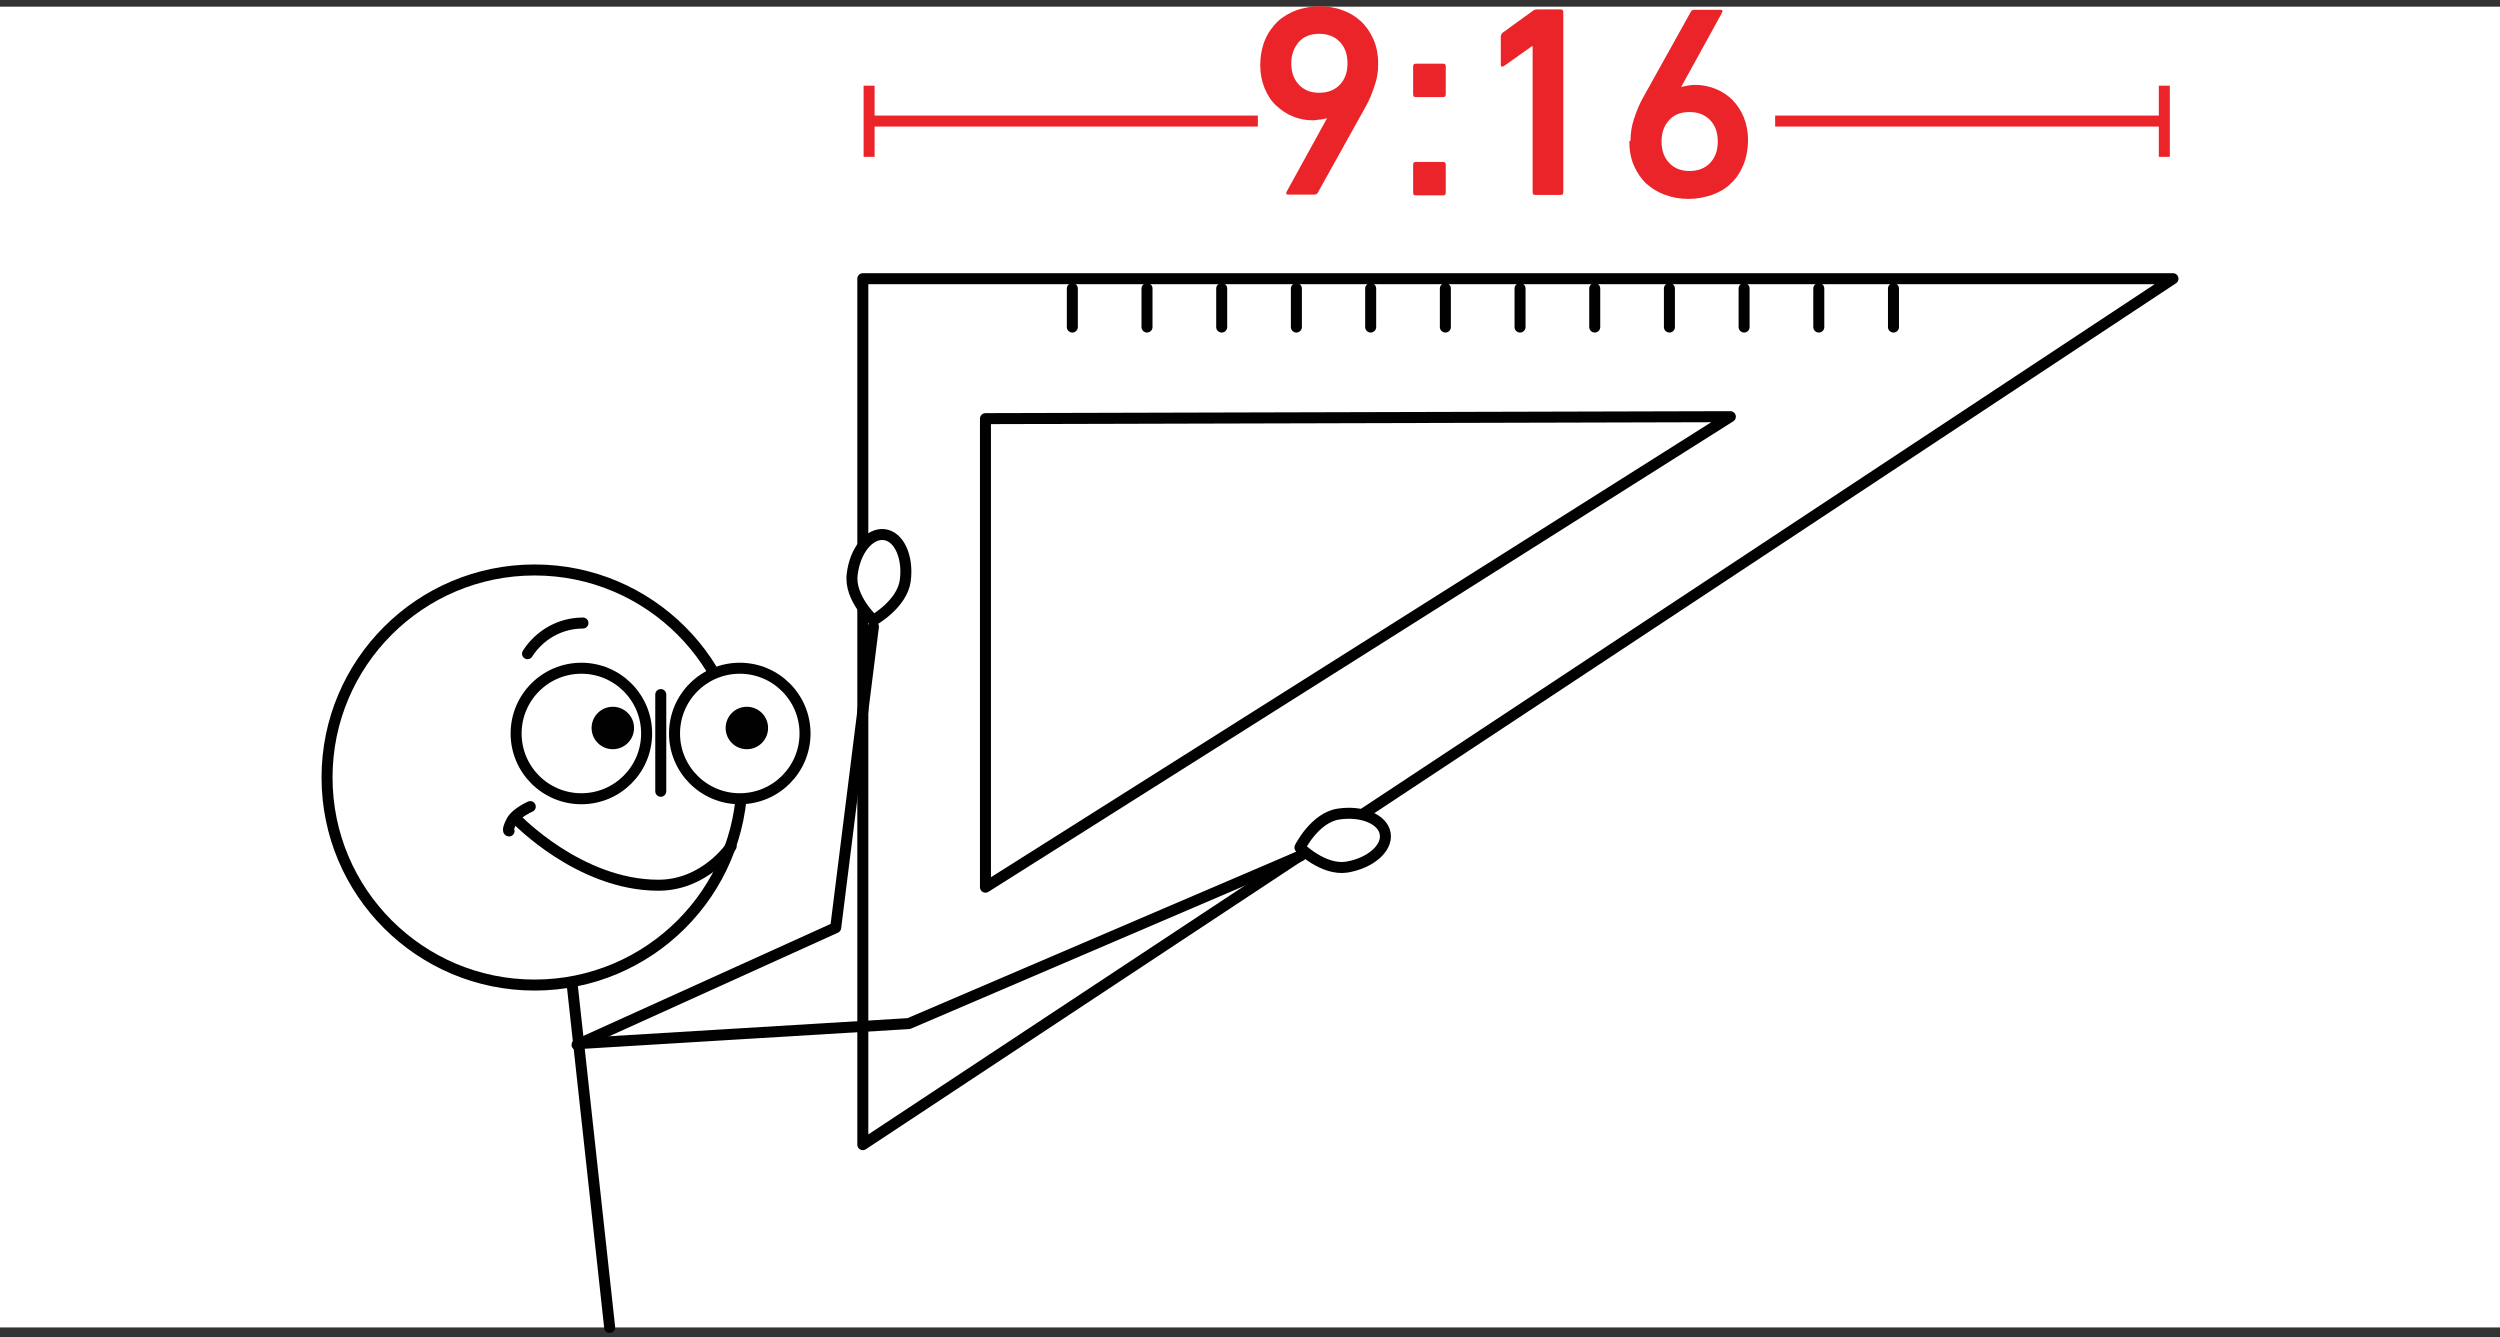 <?xml version="1.0" encoding="UTF-8"?><svg id="Layer_1" xmlns="http://www.w3.org/2000/svg" version="1.1" viewBox="0 0 636 340.2"><rect x="0" y="0" width="636" height="340.2" fill="#333333" stroke="none"/><!--Generator: Adobe Illustrator 29.1.0, SVG Export Plug-In . SVG Version: 2.1.0 Build 142)--><defs><style>.st0 {
        fill: #010101;
      }

      .st1, .st2 {
        fill: none;
      }

      .st1, .st2, .st3 {
        stroke-width: 2.8px;
      }

      .st1, .st3 {
        stroke: #010101;
        stroke-linecap: round;
        stroke-linejoin: round;
      }

      .st2 {
        stroke: #eb242a;
        stroke-miterlimit: 10;
      }

      .st4 {
        fill: #eb242a;
      }

      .st3, .st5 {
        fill: #fff;
      }</style></defs><rect class="st5" x="0" y="1.7" width="636" height="336"/><g><polygon class="st1" points="552.8 70.9 219.5 70.9 219.5 291.2 552.8 70.9"/><g><line class="st1" x1="145.5" y1="249.9" x2="155.1" y2="337.7"/><polyline class="st1" points="147.1 265.5 231.2 260.4 330.9 217.7"/><polyline class="st1" points="146.8 265.8 212.6 236 222.2 159.4"/><path class="st3" d="M342.6,220.6c6-1,10.4-4.8,9.8-8.5s-5.9-5.9-11.9-5-9.8,8.5-9.8,8.5c0,0,5.9,5.9,11.9,5Z"/><path class="st3" d="M216.8,146.1c.7-6,4.3-10.5,8.1-10.1s6.2,5.7,5.4,11.7-8.1,10.1-8.1,10.1c0,0-6.2-5.7-5.4-11.7Z"/></g><path class="st1" d="M134.2,166.3c3-4.7,8.2-7.8,14.1-7.8"/><circle class="st1" cx="147.9" cy="186.6" r="16.6"/><circle class="st0" cx="155.9" cy="185.2" r="5.4"/><line class="st1" x1="168.1" y1="176.7" x2="168.1" y2="201.3"/><path class="st1" d="M186,215.3s-6.6,9.9-18.5,9.9c-20.2,0-36.3-17-36.3-17"/><path class="st1" d="M134.9,205.2s-3.7,1.6-4.8,3.8c-1.2,2.4-.6,2.4-.6,2.4"/><polygon class="st1" points="440.2 106 250.7 225.7 250.7 106.5 440.2 106"/><line class="st1" x1="481.7" y1="73.4" x2="481.7" y2="83.2"/><line class="st1" x1="462.7" y1="73.4" x2="462.7" y2="83.2"/><line class="st1" x1="443.7" y1="73.4" x2="443.7" y2="83.2"/><line class="st1" x1="424.7" y1="73.4" x2="424.7" y2="83.2"/><line class="st1" x1="405.7" y1="73.4" x2="405.7" y2="83.2"/><line class="st1" x1="386.7" y1="73.4" x2="386.7" y2="83.2"/><line class="st1" x1="367.7" y1="73.4" x2="367.7" y2="83.2"/><line class="st1" x1="348.7" y1="73.4" x2="348.7" y2="83.2"/><line class="st1" x1="329.8" y1="73.4" x2="329.8" y2="83.2"/><line class="st1" x1="310.8" y1="73.4" x2="310.8" y2="83.2"/><line class="st1" x1="291.8" y1="73.4" x2="291.8" y2="83.2"/><line class="st1" x1="272.8" y1="73.4" x2="272.8" y2="83.2"/><circle class="st1" cx="136" cy="197.8" r="52.8"/><circle class="st3" cx="188.2" cy="186.6" r="16.6"/><circle class="st0" cx="190" cy="185.2" r="5.4"/><g><g><path class="st4" d="M337.6,30.1h0c-.3,0-.8.2-1.5.3-.6,0-1.3.2-2.1.2-1.8,0-3.5-.3-5.1-1-1.6-.6-3-1.6-4.3-2.8s-2.2-2.7-2.9-4.4c-.7-1.7-1.1-3.7-1.1-5.8s.4-4.5,1.2-6.4,1.9-3.4,3.2-4.7c1.4-1.3,3-2.2,4.8-2.9,1.8-.6,3.8-1,5.8-1s4.1.3,5.9,1c1.8.6,3.4,1.6,4.7,2.8,1.3,1.2,2.4,2.8,3.2,4.6s1.2,3.9,1.2,6.2-.3,3.8-.9,5.6-1.3,3.6-2.2,5.2l-12.3,22.1c-.2.3-.5.4-.8.4h-6.7c-.5,0-.6-.2-.4-.7l10.4-18.9v.2ZM335.6,23.6c2.2,0,4-.7,5.3-2.1,1.3-1.4,1.9-3.2,1.9-5.4s-.6-4-1.9-5.4-3.1-2.1-5.3-2.1-4,.7-5.2,2.1-1.9,3.2-1.9,5.4.6,4,1.9,5.4,3,2.1,5.2,2.1Z"/><path class="st4" d="M360.2,24.7c-.5,0-.7-.2-.7-.7v-7.1c0-.5.2-.7.7-.7h6.9c.5,0,.7.2.7.7v7.1c0,.5-.2.7-.7.7h-6.9ZM359.5,41.9c0-.5.2-.7.7-.7h6.9c.5,0,.7.2.7.7v7.1c0,.5-.2.7-.7.7h-6.9c-.5,0-.7-.2-.7-.7v-7.1Z"/><path class="st4" d="M389.8,11.7h0l-7.2,5.1c-.5.3-.8.2-.8-.4v-7.1c0-.4.2-.7.5-1l7.6-5.5c.3-.3.7-.4,1.2-.4h5.9c.5,0,.7.2.7.7v45.8c0,.5-.2.7-.7.7h-6.4c-.5,0-.7-.2-.7-.7V11.7h0Z"/><path class="st4" d="M414.8,35.8c0-1.9.3-3.8.9-5.6s1.3-3.6,2.2-5.2l12.3-22.1c.2-.3.5-.4.8-.4h6.7c.5,0,.6.2.4.7l-10.4,18.9h0c.4,0,.9-.2,1.5-.3s1.3-.2,2-.2c1.8,0,3.5.3,5.2,1,1.6.6,3.1,1.6,4.3,2.8,1.2,1.2,2.2,2.7,2.9,4.4.7,1.7,1.1,3.7,1.1,5.8s-.4,4.5-1.2,6.4c-.8,1.9-1.8,3.4-3.2,4.7-1.3,1.3-2.9,2.2-4.8,2.9-1.8.6-3.8,1-5.9,1s-4-.3-5.9-1c-1.8-.6-3.4-1.6-4.8-2.8-1.3-1.2-2.4-2.8-3.2-4.6s-1.2-3.9-1.2-6.2l.2-.2ZM422.7,36c0,2.2.6,4,1.9,5.4s3,2.1,5.2,2.1,4-.7,5.3-2.1c1.3-1.4,1.9-3.2,1.9-5.4s-.6-4-1.9-5.4-3.1-2.1-5.3-2.1-4,.7-5.2,2.1c-1.3,1.4-1.9,3.2-1.9,5.4Z"/></g><g><line class="st2" x1="550.5" y1="30.8" x2="451.6" y2="30.8"/><rect class="st4" x="549.2" y="21.8" width="2.8" height="18.1"/></g><g><line class="st2" x1="320" y1="30.8" x2="221.1" y2="30.8"/><rect class="st4" x="219.7" y="21.8" width="2.8" height="18.1"/></g></g></g></svg>
